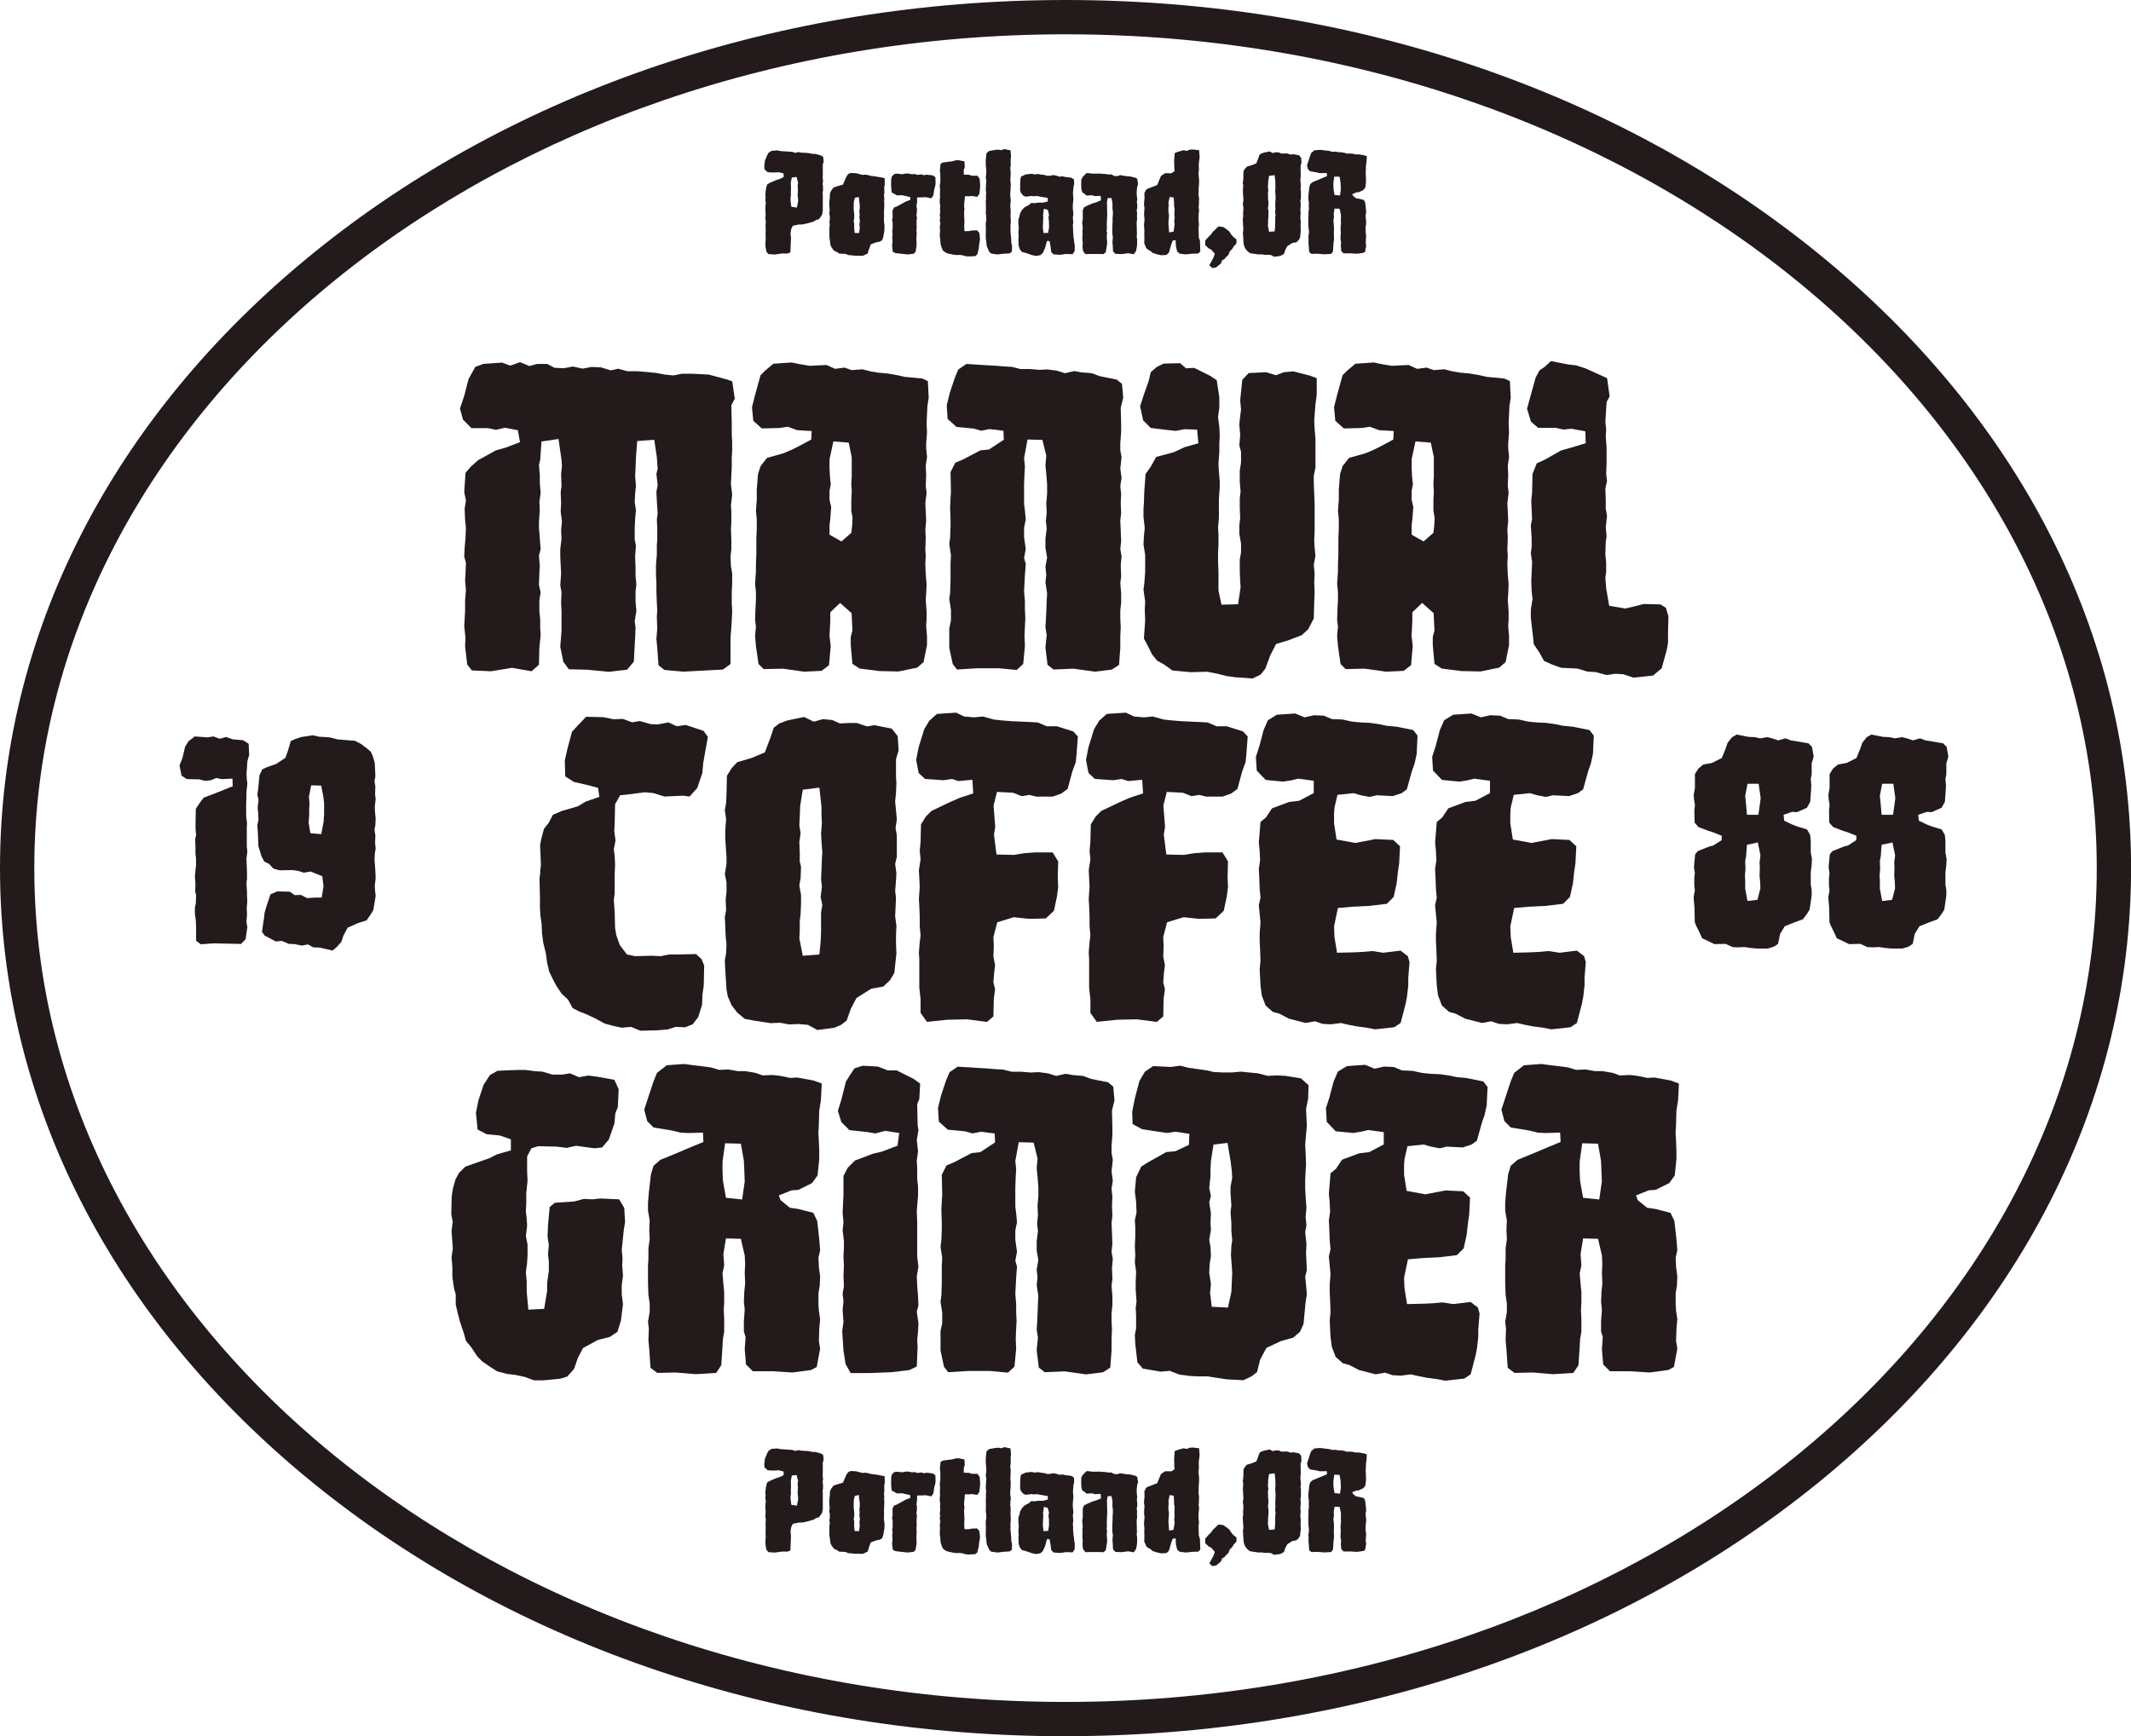 <svg viewBox="0 0 304.29 247.97" xmlns="http://www.w3.org/2000/svg" data-name="Layer 2" id="Layer_2">
  <defs>
    <style>
      .cls-1 {
        fill: #231b1b;
      }
    </style>
  </defs>
  <g data-name="Layer 1" id="Layer_1-2">
    <g>
      <g>
        <path d="M75.9,95.87l-2.8-.49-2.98.49-2.74-.12-.67-.85-.3-2.62.06-1.15-.18-1.7.12-2.13v-1.58l.12-1.4-.12-1.46.06-.91.06-1.58-.24-.85.06-1.34.12-1.34.06-1.4-.12-1.22-.06-1.58.18-1.15-.24-1.22.18-2.74.79-.91,1.03-.91,2.55-1.4,1.34-.37,2.07-.79-.3-1.7-1.82-.36-1.34.3-1.09-.24h-2.37l-1.22-1.22-.43-1.58.61-1.82.61-2.37.97-1.76,1.16-.43,2.67-.18,1.16.43,1.4-.49,1.34.55,1.09-.3h1.46l1.03.55,1.34.06,1.28-.24,1.4.3,1.28-.24,1.34.06,1.4.43,1.03-.24,1.34.36h1.46l2.61.24,1.28.24,1.22.12,1.22-.24h1.52l2.31.12,2.68.73.67.24.36,2.49-.49.91.06,2.62v1.58l.06,1.03v1.22l-.06,1.03v1.34l-.06,1.28-.06,1.16.18,1.52-.18,1.58.06.73v1.7l-.06.85.06,1.58v1.4l-.12,1.03.06,1.34.18,1.03v1.52l-.06,1.09v1.64l.06,1.16-.06,1.34-.06.97-.12,1.46v3.77l-1.09.79-5.66.3-2.68-.24-.85-.67-.18-2.49-.12-1.28.12-1.46-.06-1.64.06-1.03-.06-.97-.06-1.76v-1.16l-.06-1.03v-1.52l.12-1.46v-1.34l.06-.79v-1.7l-.06-1.16.12-.91-.12-1.76-.06-1.34.18-.91-.18-1.64.18-.73-.12-1.64-.37-2.49-2.43.18-.18,2.31-.06,1.64-.06,1.03.12,1.46-.12,1.09-.06,1.16.18,1.22-.12,1.22-.06,1.28v1.64l.18.91-.12,1.52.06,1.58v1.16l.12,1.28-.12.97v1.46l.12,1.34-.24,1.46.12.91-.06,1.52-.06.97-.12,2.37-.97,1.16-2.61.3-3.1-.3-2.61-.06-.79-1.09-.43-2.13.12-1.52.06-.85v-2.68l-.06-1.28.06-1.46-.18-.97.12-1.7-.12-2.43v-1.03l.18-1.52-.06-1.22.12-1.22-.18-1.4.06-1.22-.06-1.58.12-.85-.06-1.76.12-1.09-.06-.91-.43-2.98-2.43.36-.18,2.61-.18.73.12,1.46v1.09l.12,1.46-.18,1.28.06,1.15-.12,1.76v.79l.12,1.46.12,1.58-.24.91.12,1.52-.06.91-.06,1.76.24,1.09-.18,1.09v1.64l.12,1.09v1.28l.06.97-.18,1.82-.06,2.43-1.03.91Z" class="cls-1"></path>
        <path d="M117.37,95.81l-2.55.12-3.04-.43-2.74.06-.73-.73-.37-2.55-.12-1.46.12-1.34-.12-.97.06-1.7.06-1.09v-1.16l-.12-1.16.12-1.76v-1.03l.06-1.46v-2.25l.06-1.4v-1.34l-.12-1.22.12-1.52v-1.52l.18-2.19.37-1.15.91-1.16,2.37-.67,1.28-.55.97-.49,1.7-.91.06-1.22-2.07-.12-1.34-.49-1.22.18-2.49.06-1.22-1.09-.18-1.95.43-1.7.79-2.86.67-.67,1.16-.97,2.61-.18,1.16.24,1.46.24,1.03-.06,1.34-.06,1.22.55,1.34-.18,1.03.36,1.52-.12,1.15.3,1.09.18,1.34.12,1.4.24,1.03.24,2.55.24.79.37.12,2.37-.18,1.15-.12,2.49.06,1.34-.12,1.52v.73l.12,1.22-.18,1.28.06,1.28-.06,1.58.12,1.03-.18,1.46.06,1.16.06,1.28-.12,1.34.06,1.15-.06,1.7.06.79-.06,1.28.06,1.46.12,1.4-.06,1.4-.06.85.12,1.64v1.09l-.06,1.03.12,1.4v1.28l-.49,2.43-.91.79-2.68.55-2.74-.06-2.8-.36-1.03-.67-.24-2.68v-1.16l.24-.91-.12-2.49-1.64-1.46-1.4,1.34v1.16l-.06,1.34-.06.79.18,1.52-.24,2.74-1.03.79ZM121.56,76.1l.12-1.03.06-1.09-.18-1.03v-1.46l.06-1.34-.06-1.09.06-.97v-2.8l-.43-2.07-2.19-.18-.55,2.55v1.22l.06,1.22.12,1.16-.18.91v1.28l.24,1.03-.12,1.58-.12,1.03v1.34l1.7.97,1.4-1.22Z" class="cls-1"></path>
        <path d="M145.16,95.68l-2.55-.24h-3.04l-2.92.18-.61-.79-.49-2.31v-2.8l.24-1.09v-1.52l-.24-1.58.12-.85.06-1.76v-2.49l.06-1.15-.24-1.58.12-.91.06-1.64v-.85l-.06-1.82.06-1.28.06-.97-.06-2.8.67-1.34,1.16-.49,2.43-1.28,1.22-.12,2.13-1.4-.06-1.28-2.01-.24-1.16.24-1.03-.3-2.49-.24-1.28-1.15-.12-1.95.43-1.76.73-2.19.49-1.16,1.16-.79,2.8.18,1.16.06,1.46.12,1.09.06,1.16.3h1.34l1.4.12,1.16-.06,1.34.18,1.15.36,1.34-.3,1.03.18,1.46.12,1.16.43,2.43.49.73.61.18,1.95-.36,1.46.06,2.43v1.09l-.12,1.52v1.03l.18.97-.18,1.64.18,1.34-.18,1.16.12,1.15-.06,1.28.06,1.4-.12,1.09.06,1.4.06,1.52-.12,1.16.18,1.03-.12,1.28.06,1.58-.12.97.12,1.46v1.34l-.12,1.09v1.16l.06,1.22-.06,1.34v1.64l-.18,2.43-1.03.67-2.43.3-3.04-.43-2.86.12-.85-.67-.3-2.49.18-1.76-.18-1.16.06-.91.06-1.22.06-1.64.06-1.03-.24-1.58.12-1.03-.12-1.22.24-1.28-.24-1.4v-1.28l.18-1.46-.12-1.09.12-1.22-.06-1.34.12-1.34v-1.28l-.12-1.58-.12-1.16.12-1.4-.55-2.25-2.13-.06-.49,2.68.12,1.16-.06,1.03-.06,1.64v2.68l.12.97.12,1.28-.24,1.16v1.34l.24,1.7-.24,1.28.24.85-.12,1.58-.12,2.31.12,1.46v1.09l.06,1.34-.06,1.09-.06,1.46.06,1.4-.24,2.55-.91.85Z" class="cls-1"></path>
        <path d="M186.75,89.91l-.85.79-1.88.73-1.82.55-.85,1.7-.67,1.82-.67.85-1.16.55-2.49-.18-1.28-.18-1.16-.3-1.52-.3-2.43.06-2.55-.24-1.28-.91-.91-.49-.73-.91-.67-1.34-.49-.91.18-2.61-.06-1.52.06-1.16-.24-1.7.12-.91.12-1.58v-2.49l-.24-1.46.06-1.15.12-1.22-.18-1.58v-1.09l.06-.91.06-1.7.18-2.43.73-1.03.79-1.4,2.49-.67,1.58-.73,1.95-.55-.18-1.95-1.82-.06-1.22.24-1.15-.12-2.43-.3-1.09-1.09-.43-2.01.55-1.7.67-1.89.3-1.28.85-.73.97-.49,2.37-.06.85.73,1.16-.06,2.31,1.15.91.61.37,2.43v1.46l-.18,1.4.18,1.34.06,1.28-.06,1.16v1.22l-.12,1.64.06,1.09.12,1.46v.85l-.12,1.64v2.68l-.12,1.4.06.91v1.64l-.06,1.03v1.28l.06,1.4v2.74l.43,2.01,2.37-.06.36-2.43-.06-.85-.06-1.46v-1.64l.18-1.03v-1.22l-.24-1.46v-1.16l.12-1.03-.06-1.46v-1.4l.12-.97-.12-1.34v-1.64l.18-1.16v-1.52l-.24-.91.12-1.52-.12-1.4.06-.79.18-1.4-.12-1.34.3-2.92.91-.97,2.49-.12,1.4.43,1.15-.43,1.34-.12,2.37.61.97.36v2.37l-.18,1.34-.18,2.31.06,1.28.12,1.34v4.14l-.24,1.16v1.03l.06,1.46.06,1.4v4.07l-.06,1.28.06,1.03.12,1.16-.24,1.28.12,1.28-.06,1.22.06,1.46-.06,1.46-.06,2.25-.85,1.64Z" class="cls-1"></path>
        <path d="M200.48,95.81l-2.55.12-3.04-.43-2.74.06-.73-.73-.37-2.55-.12-1.46.12-1.34-.12-.97.06-1.7.06-1.09v-1.16l-.12-1.16.12-1.76v-1.03l.06-1.46v-2.25l.06-1.4v-1.34l-.12-1.22.12-1.52v-1.52l.18-2.19.37-1.15.91-1.16,2.37-.67,1.28-.55.97-.49,1.7-.91.06-1.22-2.07-.12-1.34-.49-1.22.18-2.49.06-1.22-1.09-.18-1.95.43-1.7.79-2.86.67-.67,1.16-.97,2.61-.18,1.16.24,1.46.24,1.03-.06,1.34-.06,1.22.55,1.34-.18,1.03.36,1.52-.12,1.15.3,1.09.18,1.34.12,1.4.24,1.03.24,2.55.24.79.37.12,2.37-.18,1.15-.12,2.49.06,1.34-.12,1.52v.73l.12,1.22-.18,1.28.06,1.28-.06,1.58.12,1.03-.18,1.46.06,1.16.06,1.28-.12,1.34.06,1.15-.06,1.7.06.79-.06,1.28.06,1.46.12,1.4-.06,1.4-.06.85.12,1.64v1.09l-.06,1.03.12,1.4v1.28l-.49,2.43-.91.79-2.68.55-2.74-.06-2.8-.36-1.03-.67-.24-2.68v-1.16l.24-.91-.12-2.49-1.64-1.46-1.4,1.34v1.16l-.06,1.34-.06.79.18,1.52-.24,2.74-1.03.79ZM204.68,76.1l.12-1.03.06-1.09-.18-1.03v-1.46l.06-1.34-.06-1.09.06-.97v-2.8l-.43-2.07-2.19-.18-.55,2.55v1.22l.06,1.22.12,1.16-.18.91v1.28l.24,1.03-.12,1.58-.12,1.03v1.34l1.7.97,1.4-1.22Z" class="cls-1"></path>
        <path d="M231.98,86.93l1.28-.3,1.46-.37,2.37.06.79.49.36,1.22-.06,2.31v1.46l-.18,1.03-.73,2.62-1.22,1.03-2.8.3-1.46-.49-1.16-.06-1.22.18-1.58-.43-1.16-.06-1.4-.43-2.37-.12-1.34-.49-1.09-.49-.67-1.22-.79-1.16-.12-1.16-.3-2.61v-1.16l.24-1.52-.12-1.09-.06-1.46.06-1.28.06-1.46-.18-1.28.12-.85v-1.28l-.12-1.82.18-.91-.06-1.15-.06-1.52.12-1.09.06-2.68.61-1.52,1.09-.49,2.37-1.34,1.52-.43,2.01-.61-.06-1.7-2.01-.37-1.09.12-1.09-.24h-2.55l-1.03-.91-.55-1.82.55-2.01.67-2.43.55-1.03.79-.55.85-.79,2.49.49,1.09.12,1.34.43,3.1,1.4.36,2.61-.43.79-.18,2.86.12,1.03-.06,1.09.12,1.58v2.19l-.06,1.52.12,1.03-.24,1.09.06,1.52v1.34l.18,1.03-.18,1.64.12,1.22-.12.85-.06,1.76.12,1.22v1.34l-.12.79.12,1.52.43,2.49,2.19.37Z" class="cls-1"></path>
        <path d="M77.12,124.46l.12-.91-.12-2.86.18-.91.37-1.4.67-.85.61-1.16,1.28-.55,2.31-.67,1.09-.67,1.95-.67-.18-1.28-1.34-.37-2.13-.49-1.22-.79-.06-2.25.36-1.64.67-2.49.79-.85,1.22-1.28,2.49.06,1.46.3,1.28-.06,1.34.49,1.09-.18,1.52.43,1.03.06,1.52-.3,1.22.55,1.28-.18,2.55.85.61.85-.49,2.74-.18,1.03-.12,1.4-.73,2.13-1.09,1.22-.97-.12-2.61.12-1.58-.49-1.22-.12-2.8.36-.73.06-.73,1.28-.06,2.86-.06.97.18,1.34-.24,1.28.12.91.06,1.34-.06,1.34v2.68l-.12.97.12,1.7.06,2.31.18,1.03.49,1.4,1.03,1.34,1.16.24,2.43-.06,1.22.06,1.22-.24h1.28l2.55-.06.79.73.37.91-.06,2.86-.18,1.22-.06,1.52-.55,1.76-.79,1.03-1.09.43-1.34-.06-1.15.37-1.46.12-2.43.06-1.34-.55-1.34.12-1.34-.3-1.09-.3-1.34-.73-1.16-.55-1.09-.43-.97-.49-.67-1.22-.91-.85-.73-1.09-.49-.91-.55-1.15-.3-1.28-.18-1.34-.36-1.46-.18-1.34-.06-1.34-.18-1.28-.06-1.16v-1.34l-.06-2.74.12-1.03Z" class="cls-1"></path>
        <path d="M103.5,137.17l.18-1.03.06-1.28-.12-1.09-.06-1.52-.06-1.28.18-.97-.06-1.58.12-1.03v-1.4l-.24-1.15.24-1.46v-.91l-.18-2.74v-1.03l.12-1.76-.18-1.22.18-1.03.06-1.28.06-2.61.67-1.09.79-.85,2.07-.61,1.88-.79.79-2.07.49-1.46.79-.61,1.16-.43,2.37-.49,1.4.67,1.28-.36,1.34.12,1.09.49,1.28-.06h1.16l1.46.49,1.03-.18,2.49.49.85,1.09.12,2.01-.37,1.28v2.49l.06.91-.06,1.4-.12,1.22.24,2.55-.18,1.22.18,1.09v3.04l-.24,1.03.18,1.34-.06,1.03-.12,1.46.12,1.03-.06,1.28-.06,1.34.18,1.34-.06,1.46v1.15l.06,1.34-.3,2.8-.61,1.03-.97.91-1.7.3-2.13,1.34-.79,1.52-.61,1.7-.79.61-1.03.43-2.37.3-1.34-.73-1.34-.12-1.34.06-1.28-.24-1.34.06-2.43-.37-1.28-.24-1.09-.91-.79-1.03-.55-1.28-.18-.97-.18-2.8-.06-1.34ZM114.63,112.78l-.37,2.31-.06,1.52-.06,1.28.18,1.09-.18,1.28.06,1.52v1.28l.18.73-.06,1.64-.18,1.03.24,1.34v1.28l-.06,1.46-.12.97v1.28l-.06,1.22.49,2.49,2.37-.18.18-1.82.06-1.46v-2.74l.18-1.03-.24-1.15.18-1.52-.12-1.09.06-1.28.06-1.58.06-.91-.12-1.58-.06-1.09.12-1.52-.06-1.16v-1.16l-.3-2.74-2.37.3Z" class="cls-1"></path>
        <path d="M132.27,116.55l.73-.73,2.68-1.28,1.4-.61,1.89-.61-.12-1.95-2.01.18-.91-.3-1.22.18-2.62-.18-.91-.85-.36-1.88.36-1.82.79-2.55.73-1.22,1.09-.97,2.74-.18,1.15.55,1.4.12,1.28-.12,1.52.43,1.09.12,1.46.12,2.67.12,1.09.06,1.28.55h1.46l2.31.73.67.73-.18,2.43-.12,1.22-.49,1.34-.67,2.49-.91.67-1.22.43h-2.37l-.97-.24-1.09.18-1.22-.49-2.31-.12-.49,1.95.24,3.04-.18,1.09.36,2.86,2.49.06,1.46-.24,1.58-.12h2.49l.79,1.28-.06,2.31.06,1.34-.18,1.4-.43,2.01-1.16,1.09-2.37.06-1.16-.12-1.03-.12-2.37.73-.55,2.13.06,1.28-.06,1.46.24,1.28-.12.91-.12,1.52.24.97-.18,1.34-.06,2.55-.91.79-2.86-.37-2.8.06-2.92.3-.91-1.28v-1.95l-.18-1.64v-4.01l-.06-1.03.12-1.46.12-.97-.12-1.34v-1.34l-.06-1.52-.06-1.03.12-1.7-.06-1.28-.06-1.09.24-1.58-.12-1.22.12-1.28.06-2.49.73-1.16Z" class="cls-1"></path>
        <path d="M156.52,116.55l.73-.73,2.68-1.28,1.4-.61,1.89-.61-.12-1.95-2.01.18-.91-.3-1.22.18-2.62-.18-.91-.85-.36-1.88.36-1.82.79-2.55.73-1.22,1.09-.97,2.74-.18,1.15.55,1.4.12,1.28-.12,1.52.43,1.09.12,1.46.12,2.67.12,1.09.06,1.28.55h1.46l2.31.73.67.73-.18,2.43-.12,1.22-.49,1.34-.67,2.49-.91.67-1.22.43h-2.37l-.97-.24-1.09.18-1.22-.49-2.31-.12-.49,1.95.24,3.04-.18,1.09.36,2.86,2.49.06,1.46-.24,1.58-.12h2.49l.79,1.28-.06,2.31.06,1.34-.18,1.4-.43,2.01-1.16,1.09-2.37.06-1.16-.12-1.03-.12-2.37.73-.55,2.13.06,1.28-.06,1.46.24,1.28-.12.91-.12,1.52.24.97-.18,1.34-.06,2.55-.91.79-2.86-.37-2.8.06-2.92.3-.91-1.28v-1.95l-.18-1.64v-4.01l-.06-1.03.12-1.46.12-.97-.12-1.34v-1.34l-.06-1.52-.06-1.03.12-1.7-.06-1.28-.06-1.09.24-1.58-.12-1.22.12-1.28.06-2.49.73-1.16Z" class="cls-1"></path>
        <path d="M193.37,136.01l1.28-.06,1.34-.12,1.52.24,2.49-.3,1.03.79.24.85-.18,2.25v1.09l-.18,1.58-.18.97-.73,2.8-.91.61-2.74.3-1.22-.24-1.4-.18-1.22-.24-1.03-.24-1.46.18-1.16-.06-1.09-.37-1.34.24-2.37-.61-1.4-.73-.91-.24-1.03-.91-.55-1.46-.18-1.4-.12-2.37.12-1.15-.06-1.7-.06-1.16v-1.03l.12-1.58-.12-1.22-.12-1.28.24-1.03-.12-1.28-.06-1.7-.06-1.15.18-1.22-.06-1.34-.12-1.22.24-2.92.79-.67.85-1.28,2.43-.91,1.46-.18,2.07-1.09v-1.76l-2.25-.3-.97.24-1.15.18-2.49-.24-1.28-1.34-.12-1.95.49-1.52.61-2.31.61-1.4,1.28-.79,2.62-.18,1.34.55,1.34-.3,1.4.06,1.16.49,1.52.06,1.34.3,1.22.12,1.34.06,1.28.18,1.15.24,1.34.12,2.43.49.61.79-.12,2.61-.3,1.4-.37,1.03-.73,2.62-.73.55-1.28.43-2.31-.12-.97.24-1.28-.24-1.03-.3-2.31.24-.43,1.82-.06.91v1.34l.36,2.31,2.68.49,2.86-.55,2.55.12.97.91-.12,2.43-.18,1.22-.18,1.64-.43,1.95-.97.97-2.49.3-2.43.12-2.07.18-.55,2.62.06,1.52.37,2.25,2.49-.06Z" class="cls-1"></path>
        <path d="M218.54,136.01l1.28-.06,1.34-.12,1.52.24,2.49-.3,1.03.79.24.85-.18,2.25v1.09l-.18,1.58-.18.97-.73,2.8-.91.61-2.74.3-1.22-.24-1.4-.18-1.22-.24-1.03-.24-1.46.18-1.16-.06-1.09-.37-1.34.24-2.37-.61-1.4-.73-.91-.24-1.03-.91-.55-1.46-.18-1.4-.12-2.37.12-1.15-.06-1.7-.06-1.16v-1.03l.12-1.58-.12-1.22-.12-1.28.24-1.03-.12-1.28-.06-1.7-.06-1.15.18-1.22-.06-1.34-.12-1.22.24-2.92.79-.67.85-1.28,2.43-.91,1.46-.18,2.07-1.09v-1.76l-2.25-.3-.97.24-1.15.18-2.49-.24-1.28-1.34-.12-1.95.49-1.52.61-2.31.61-1.4,1.28-.79,2.62-.18,1.34.55,1.34-.3,1.4.06,1.16.49,1.52.06,1.34.3,1.22.12,1.34.06,1.28.18,1.15.24,1.34.12,2.43.49.61.79-.12,2.61-.3,1.4-.37,1.03-.73,2.62-.73.55-1.28.43-2.31-.12-.97.24-1.28-.24-1.03-.3-2.31.24-.43,1.82-.06.91v1.34l.36,2.31,2.68.49,2.86-.55,2.55.12.97.91-.12,2.43-.18,1.22-.18,1.64-.43,1.95-.97.97-2.49.3-2.43.12-2.07.18-.55,2.62.06,1.52.37,2.25,2.49-.06Z" class="cls-1"></path>
        <path d="M64.62,174.4l-.18-.97.06-2.55.18-1.16.36-1.28.49-.91.91-.91,3.47-1.22,1.09-.55,1.95-.55v-1.58l-1.58-.55-1.89-.18-1.28-.67-.24-2.37.36-1.82.73-2.19.91-1.4,1.09-.61,2.8-.12h1.16l1.4.18,1.03.06,1.46.43h1.34l1.16-.18,1.28.55,1.28-.24,1.4.18,2.37.43.61,1.34-.12,2.55-.36.91-.12,1.4-.79,2.31-.97,1.15-1.09.12-2.62-.36-1.34.3-1.46-.18-2.62-.06-.97.3-.61,1.16v2.19l.06,1.28-.18,1.76v1.4l-.06,1.22.12,1.03.06,1.03-.18,1.46.24,1.22v1.46l-.06,1.15-.18,1.34.12,1.34v1.46l.24,2.55,2.25-.12.43-2.55v-1.16l.24-1.7v-1.4l-.12-.97.12-1.34-.18-1.22.06-1.58.24-2.62.73-.61,2.74-.18,1.4-.37,1.22.06,1.15-.12,2.68.12.73,1.22.12,2.01-.18,1.09-.3,2.92.12,1.22-.06.91.12,1.52-.18,1.4v1.28l.18,1.4-.3,2.37-.49,1.58-1.09.73-1.7.43-2.13,1.16-.73,1.4-.55,1.58-.97,1.09-.97.3-2.43.24h-1.34l-1.34-.49-1.4-.3-1.09-.12-1.4-.36-.97-.61-1.16-.79-.73-.73-.85-1.28-.79-.97-.3-1.09-.55-1.64-.3-1.15-.3-1.28v-1.46l-.24-.85-.24-1.64v-1.4l-.12-1.4.18-1.28-.18-2.49.18-1.4Z" class="cls-1"></path>
        <path d="M93.32,154.45l.49-1.22,1.4-1.09,2.49-.18,1.34.18,2.43.3,1.22.36,1.28-.06,1.4.24h1.03l1.46.24,1.03.37,1.46-.06,1.03.12,1.46.3.97-.06,2.37.43,1.16.43-.12,2.37-.24,1.52-.06,2.13-.06,1.03.06,1.03.06,1.46v1.28l-.24,2.31-.79,1.09-1.95.97-.97.06-1.82.73.24.67,1.34,1.09,1.22.18,2.13.55.55,1.16.3,2.67.12,1.52-.24,1.03.06,1.34.18,1.4-.06,1.28-.18,1.09v1.58l.06.91.18,1.22-.12,1.28-.06,1.82.18,1.09-.49,2.62-.79.43-2.68.36-2.86-.18h-2.8l-.97-.97-.18-2.19.12-1.7-.24-.85v-1.46l.12-1.64-.12-1.09.06-1.46.12-1.16-.06-1.52.06-1.34-.06-1.16-.55-2.37-2.13-.06-.37,2.25.12,1.58-.24,1.16.12,1.46.12,1.22v1.46l-.06,1.09.06,1.28v1.82l-.18,1.03-.06,1.09-.18,2.68-.73,1.09-2.92.18-2.86-.24-2.62.06-.97-.73-.18-2.62-.12-1.34.06-1.64-.12-.97.24-1.4v-1.22l-.18-1.22-.06-1.7v-2.49l.06-.91v-1.58l.18-1.22-.06-1.4.06-1.34-.24-1.4v-1.16l.12-1.4.3-2.62.37-1.22.97-.85,2.8-1.15,1.28-.55,2.07-.85-.06-1.34-2.13.06-1.09-.06-1.22-.3-2.61-.43-.91-.91-.43-1.64,1.34-4.07ZM105.97,171.3l.37-2.55-.06-1.64-.06-1.34-.43-2.43-2.25-.06-.37,2.62v1.34l.06,1.4.43,2.43,2.31.24Z" class="cls-1"></path>
        <path d="M129.74,195.68l-2.43.3-3.16.12h-2.68l-.73-1.28-.3-1.95-.12-1.76-.06-1.03.18-1.28-.12-1.7.12-1.28-.12-1.03.18-1.09-.06-1.46.06-1.46-.06-1.28.06-1.22v-1.09l-.18-1.46.12-1.16-.12-1.28.06-1.46.06-1.09v-2.8l.61-1.16,1.03-1.03,2.55-.97,1.28-.3,2.25-.85.24-1.82-2.01-.3-1.4.37-1.03-.18-2.68-.3-1.15-1.16-.49-1.58.49-1.58.67-2.62.61-.97.61-.91,1.16-.37,2.19.12,1.4.55h1.28l2.43,1.22.91.67-.12,2.19-.3.73.06,2.98.12.73-.24,1.4.18,1.64-.18,1.34.06,1.03v1.58l.12,1.03v1.34l-.12,1.46-.06.79.06,1.52v4.99l.18,1.4-.24,1.34.06,1.4.12,1.46.06,1.34-.24.85.24,1.7-.06,1.16-.12,1.22.06.97-.12,2.8-1.15.55Z" class="cls-1"></path>
        <path d="M143.91,196.04l-2.55-.24h-3.04l-2.92.18-.61-.79-.49-2.31v-2.8l.24-1.09v-1.52l-.24-1.58.12-.85.06-1.76v-2.49l.06-1.15-.24-1.58.12-.91.06-1.64v-.85l-.06-1.82.06-1.28.06-.97-.06-2.8.67-1.34,1.16-.49,2.43-1.28,1.22-.12,2.13-1.4-.06-1.28-2.01-.24-1.16.24-1.03-.3-2.49-.24-1.28-1.15-.12-1.95.43-1.76.73-2.19.49-1.16,1.16-.79,2.8.18,1.16.06,1.46.12,1.09.06,1.16.3h1.34l1.4.12,1.16-.06,1.34.18,1.15.36,1.34-.3,1.03.18,1.46.12,1.16.43,2.43.49.73.61.18,1.95-.36,1.46.06,2.43v1.09l-.12,1.52v1.03l.18.97-.18,1.64.18,1.34-.18,1.16.12,1.15-.06,1.28.06,1.4-.12,1.09.06,1.4.06,1.52-.12,1.16.18,1.03-.12,1.28.06,1.58-.12.97.12,1.46v1.34l-.12,1.09v1.16l.06,1.22-.06,1.34v1.64l-.18,2.43-1.03.67-2.43.3-3.04-.43-2.86.12-.85-.67-.3-2.49.18-1.76-.18-1.16.06-.91.06-1.22.06-1.64.06-1.03-.24-1.58.12-1.03-.12-1.22.24-1.28-.24-1.4v-1.28l.18-1.46-.12-1.09.12-1.22-.06-1.34.12-1.34v-1.28l-.12-1.58-.12-1.16.12-1.4-.55-2.25-2.13-.06-.49,2.68.12,1.16-.06,1.03-.06,1.64v2.68l.12.97.12,1.28-.24,1.16v1.34l.24,1.7-.24,1.28.24.85-.12,1.58-.12,2.31.12,1.46v1.09l.06,1.34-.06,1.09-.06,1.46.06,1.4-.24,2.55-.91.85Z" class="cls-1"></path>
        <path d="M162.03,156.94l.67-2.55.79-1.34,1.16-.79,2.55.12,1.34-.18,1.16.3,2.61.37,1.03.24,1.34.06h1.22l1.34-.12,1.09.12,1.28.12,1.4.36,1.34-.06,1.16.06,2.25.36,1.09.97-.06,1.95-.3,1.46.12,2.37-.12,1.28-.12,1.46.06,1.09.06,1.64-.06,1.03-.06,1.34v1.09l.06,1.16.12,1.64-.12,1.34.12,1.16-.18.97.18,1.7-.06,1.28.06,1.28.06,1.15-.24.97.12,1.16.12,1.34-.18,1.16-.3,3.1-.49,1.09-.97.85-1.76.49-2.07.97-.91,1.7-.43,1.76-.79.61-1.16.55-2.37-.12-2.8-.43h-1.4l-1.09-.06-1.46-.18-1.4-.55-1.28.12-2.55-.43-.79-.91-.3-2.61-.06-1.28.18-.97v-1.82l-.06-1.09.12-.91-.12-1.64v-1.15l.06-1.46-.18-1.34.06-1.03-.06-1.28.06-1.34v-1.4l-.06-.97.24-1.09-.06-1.52-.18-1.46.18-2.07.73-1.52.97-.61,2.61-1.46,1.28-.12,1.95-.91.06-1.58-2.01-.3-1.16.18-1.28-.18-2.31-.36-1.34-.73-.06-1.76.36-1.82ZM173.28,163.45l-.37,2.37-.06,1.16v.97l-.18,1.7.24,1.16-.24.91.24,1.58-.06,1.34.06,1.03-.24,1.4.18,1.03.06,1.28-.18,1.16-.06,1.28.24,1.52-.12,1.34.24,1.95,2.31.12.49-2.25.12-2.68-.06-.97-.12-1.58.06-1.34.12-.79-.12-1.34v-1.09l-.12-1.58.12-.97-.12-1.7v-.97l.24-1.28-.06-.97-.18-1.46-.43-2.55-2.01.24Z" class="cls-1"></path>
        <path d="M203.37,186.19l1.28-.06,1.34-.12,1.52.24,2.49-.3,1.03.79.24.85-.18,2.25v1.09l-.18,1.58-.18.97-.73,2.8-.91.61-2.74.3-1.22-.24-1.4-.18-1.22-.24-1.03-.24-1.46.18-1.16-.06-1.09-.37-1.34.24-2.37-.61-1.4-.73-.91-.24-1.03-.91-.55-1.46-.18-1.4-.12-2.37.12-1.15-.06-1.7-.06-1.16v-1.03l.12-1.58-.12-1.22-.12-1.28.24-1.03-.12-1.28-.06-1.7-.06-1.15.18-1.22-.06-1.34-.12-1.22.24-2.92.79-.67.85-1.28,2.43-.91,1.46-.18,2.07-1.09v-1.76l-2.25-.3-.97.24-1.15.18-2.49-.24-1.28-1.34-.12-1.95.49-1.52.61-2.31.61-1.4,1.28-.79,2.62-.18,1.34.55,1.34-.3,1.4.06,1.16.49,1.52.06,1.34.3,1.22.12,1.34.06,1.28.18,1.15.24,1.34.12,2.43.49.61.79-.12,2.61-.3,1.4-.37,1.03-.73,2.62-.73.55-1.28.43-2.31-.12-.97.24-1.28-.24-1.03-.3-2.31.24-.43,1.82-.06.91v1.34l.36,2.31,2.68.49,2.86-.55,2.55.12.97.91-.12,2.43-.18,1.22-.18,1.64-.43,1.95-.97.97-2.49.3-2.43.12-2.07.18-.55,2.62.06,1.52.37,2.25,2.49-.06Z" class="cls-1"></path>
        <path d="M215.72,154.45l.49-1.22,1.4-1.09,2.49-.18,1.34.18,2.43.3,1.22.36,1.28-.06,1.4.24h1.03l1.46.24,1.03.37,1.46-.06,1.03.12,1.46.3.97-.06,2.37.43,1.16.43-.12,2.37-.24,1.52-.06,2.13-.06,1.03.06,1.03.06,1.46v1.28l-.24,2.31-.79,1.09-1.95.97-.97.06-1.82.73.24.67,1.34,1.09,1.22.18,2.13.55.55,1.16.3,2.67.12,1.52-.24,1.03.06,1.34.18,1.4-.06,1.28-.18,1.09v1.58l.06.91.18,1.22-.12,1.28-.06,1.82.18,1.09-.49,2.62-.79.43-2.68.36-2.86-.18h-2.8l-.97-.97-.18-2.19.12-1.7-.24-.85v-1.46l.12-1.64-.12-1.09.06-1.46.12-1.16-.06-1.52.06-1.34-.06-1.16-.55-2.37-2.13-.06-.37,2.25.12,1.58-.24,1.16.12,1.46.12,1.22v1.46l-.06,1.09.06,1.28v1.82l-.18,1.03-.06,1.09-.18,2.68-.73,1.09-2.92.18-2.86-.24-2.62.06-.97-.73-.18-2.62-.12-1.34.06-1.64-.12-.97.24-1.4v-1.22l-.18-1.22-.06-1.7v-2.49l.06-.91v-1.58l.18-1.22-.06-1.4.06-1.34-.24-1.4v-1.16l.12-1.4.3-2.62.37-1.22.97-.85,2.8-1.15,1.28-.55,2.07-.85-.06-1.34-2.13.06-1.09-.06-1.22-.3-2.61-.43-.91-.91-.43-1.64,1.34-4.07ZM228.36,171.3l.37-2.55-.06-1.64-.06-1.34-.43-2.43-2.25-.06-.37,2.62v1.34l.06,1.4.43,2.43,2.31.24Z" class="cls-1"></path>
      </g>
      <path d="M152.15,247.97c-40.55,0-78.69-12.84-107.4-36.14C15.89,188.39,0,157.2,0,123.98S15.89,59.57,44.75,36.14C73.46,12.84,111.6,0,152.15,0s78.69,12.84,107.4,36.14c28.86,23.43,44.75,54.62,44.75,87.84s-15.89,64.41-44.75,87.84c-28.71,23.31-66.85,36.14-107.4,36.14ZM152.15,4.9C70.95,4.9,4.9,58.32,4.9,123.98s66.05,119.09,147.25,119.09,147.25-53.42,147.25-119.09S233.34,4.9,152.15,4.9Z" class="cls-1"></path>
      <g>
        <path d="M34.44,134.81l-3.93-.08-1.84.13-.67-.5v-1.88l-.04-1.05-.13-.88v-.96l.13-.54.04-1.17-.13-.58.04-1-.08-1.17.08-.84.08-.71v-1l-.08-.63v-1.05l-.04-1.09.13-.54-.08-.88v-1l.04-1.88.59-.88.54-.71,1.76-.67,2.38-.96-.04-1.09-1.55.08-.75-.17-.79.33-.84.08-.79-.21-1.8-.04-.75-.5-.29-1.46.42-1.04.38-1.63.5-.79.88-.67,1.84.13.84-.13.88.33.92-.25.96.33,1.46.13.79.5.08,1.59-.25.88-.13,1.8.04.79.08.63-.13,1.17v.75l-.04.96v1.8l.13,1-.04.54v2.76l.08.75-.13.96.04.96.04,1v.96l-.08.67.08,1.13v.5l.04.92-.08.92.04.96-.08,1.05.13.75-.25,1.71-.63.67Z" class="cls-1"></path>
        <path d="M37.41,109.9l.71-.33,1.3-.46,1.34-.88.38-1.09.38-1.3.63-.29.88-.29,1.63-.25.92.21.88.04.75.08.96.25.88.08,1.63.13.88.46.84.63.54.46.29.63.29,1,.08,1.92-.13.67.13.75-.04,1.13.08.63-.12,1.17.04.88.08.75-.04,1-.13.59.13.84-.04,1.05.08.84-.12.71-.04.96.08.96.04.63.04.96-.12,1.09.04.71.08.75-.33,2.01-.38.63-.59.84-1.21.38-1.5.67-.59,1.13-.29.88-.63.71-.63.54-1.84-.42-.92-.04-.75-.42-.88.17-1-.21-.88-.04-.96-.42-.88.08-1.59-.84-.38-.54.29-1.96.08-.75.25-.88.59-1.76.96-.42,1.8.04.71.5.88-.04.88.46,1.21-.08h.88l.25-1.63-.17-1.42-1.67-.67-.96.17-.79-.25-.84-.13-1.84.04-.88-.25-.63-.67-.67-.33-.42-.79-.25-.84-.17-.54-.08-2.01-.08-1,.17-.79-.04-.92-.08-.84.13-1.09-.17-.71.13-.96.17-1.84.38-.79ZM44.44,112.16l-.33,1.63.08.79-.04,1.09v.79l-.08,1.04.25,1.5,1.55.13.33-1.71.08-1.13v-1.63l-.13-1-.29-1.46-1.42-.04Z" class="cls-1"></path>
      </g>
      <g>
        <path d="M249.99,135.39l-.88-.13-1,.04-.71-.04-1-.46-1.59.04-1.76-.84-.42-.92-.42-.84-.21-.54-.04-2.09-.08-.84-.04-.67.17-.92-.08-.75v-1.04l.08-.71-.13-.79.17-1.88.38-.46,1.59-.63.63-.17,1.17-.75.04-.63-1.25-.5-.67-.21-1.42-.54-.54-.63-.04-1.71.08-.84-.13-.79-.04-.67.17-.92v-2.01l.5-.79.71-.58,1.21-.21,1.42-.71.54-1.34.29-.84.63-.79.67-.38,1.67.33.92.04.75.17,1.05-.17.67.17.88.29,1-.29.79.29,2.51.42.5.5.25,1.38-.29,1v1.59l-.13.59.08.96-.04.79-.12,1.55-.46.84-1.42.63-.71-.04-1.21.42.08.84,1.13.54.75.29,1.38.42.46.79.08.92v1.59l.17.92-.04.84-.13,1.04v1.76l.13.79v.79l-.29,2.01-.42.67-.54.71-1.25.46-1.34.54-.67,1.09-.29,1.42-.54.38-.92.29h-1.55l-.88-.08ZM251.37,126.87l-.04-1-.08-.75.04-1.21-.04-.75.13-1-.38-1.84-1.55.33-.12,1.63-.13.67.04,1.17-.08.96.04.71v1.13l.33,1.76,1.42-.17.42-1.63ZM251.08,116.38l.25-1.76.08-.63-.29-2.05h-1.59l-.33,1.71.13,1.3.12,1.42h1.63Z" class="cls-1"></path>
        <path d="M269.22,135.39l-.88-.13-1,.04-.71-.04-1-.46-1.59.04-1.76-.84-.42-.92-.42-.84-.21-.54-.04-2.09-.08-.84-.04-.67.17-.92-.08-.75v-1.04l.08-.71-.13-.79.17-1.88.38-.46,1.59-.63.63-.17,1.17-.75.04-.63-1.25-.5-.67-.21-1.42-.54-.54-.63-.04-1.71.08-.84-.13-.79-.04-.67.17-.92v-2.01l.5-.79.71-.58,1.21-.21,1.42-.71.54-1.34.29-.84.63-.79.67-.38,1.67.33.92.04.75.17,1.05-.17.67.17.88.29,1-.29.79.29,2.51.42.5.5.25,1.38-.29,1v1.59l-.13.59.08.96-.04.79-.12,1.55-.46.84-1.42.63-.71-.04-1.21.42.08.84,1.13.54.75.29,1.38.42.46.79.08.92v1.59l.17.92-.04.84-.13,1.04v1.76l.13.79v.79l-.29,2.01-.42.67-.54.71-1.25.46-1.34.54-.67,1.09-.29,1.42-.54.38-.92.29h-1.55l-.88-.08ZM270.6,126.87l-.04-1-.08-.75.04-1.21-.04-.75.13-1-.38-1.84-1.55.33-.12,1.63-.13.67.04,1.17-.08.96.04.71v1.13l.33,1.76,1.42-.17.42-1.63ZM270.31,116.38l.25-1.76.08-.63-.29-2.05h-1.59l-.33,1.71.13,1.3.12,1.42h1.63Z" class="cls-1"></path>
      </g>
      <g>
        <path d="M109.3,220l.04-.47-.02-.29v-.59l.02-.39-.02-.45v-.33l.04-.45-.08-.45.04-.39v-.53l-.04-.33.02-.49.06-.51-.08-.31.04-.47-.04-.49.12-.84.14-.49.39-.23.86-.37.45-.14.66-.31v-.51l-.66-.18-.8.04-.82-.04-.45-.41-.04-.47.1-.78.33-.8.18-.31.43-.29.82-.06.49.1,1.25.08.43.04.43.14.37-.12.47.08.33.02.49.02.43.06.35.08h.43l.84.25.25.2.06.66-.12.39v1.44l-.02.49.06.39-.06.47.04.29.02.59-.06.31.02.43v2.24l-.1.53-.18.29-.31.39-.35.06-.33.23-.84.25-.43.1-.41.08h-.47l-.86.18-.23.47-.1.64.06.49v.49l-.02.29-.02.57-.04.86-.39.16h-.86l-.96.14-.92-.06-.31-.37-.12-.8v-.51ZM113.79,215.04l.18-.92-.02-.43-.06-.43.04-.55v-.41l-.04-.47.08-.29-.23-.88-.68.08-.14.76.02.35v.59l-.02.41.02.47-.06.37.02.51.1.72.78.12Z" class="cls-1"></path>
        <path d="M118.41,217.87l.08-.25-.06-.51.06-.33v-.55l-.08-.33.06-.53-.02-.25-.04-.55v-.39l.06-.37.04-.8.16-.37.35-.47.7-.23.64-.18.25-.57.23-.53.25-.39.37-.18.78.04.47.12.45.12.39-.04.37.06.43.12.49.06.43.06.72.14.33.06.02.9-.08.41.02.76-.06.47.06.37-.04.35.04.53-.02.29-.02.55-.02.29.02.41-.02.45v.41l.08.53v.43l-.02.37-.14.82-.16.51-.33.21-.64.14-.68.27-.29.8-.14.51-.29.12-.41.2-.8-.02h-.45l-.37-.06-.43-.02-.43-.18-.88-.04-.41-.27-.35-.14-.31-.43-.18-.33-.06-.47-.1-.7v-1.41ZM122.67,218.67l.1-.8-.06-.39.08-.55-.08-.49.04-.39-.04-.49.06-.47v-.39l-.06-.45-.08-.74-.57.14-.14.55-.02.64v.35l.04.53.04.25v.53l-.08.49.08.33-.02.59.08.76h.64Z" class="cls-1"></path>
        <path d="M130.94,214.3l-.08.57.08.29-.02.49-.06.49.08.37-.06.41v.59l.02.31-.04.51.04.41-.04.45v.47l.02.43v.35l-.14.9-.27.29-.9.1-1.74-.2-.35-.2-.1-.86.06-.45v-.31l-.04-.51.06-.31-.06-.47.06-.35v-.92l-.08-.39.08-.33-.02-.98.23-.43.39-.14,1.27-.7.66-.25-.02-.39-1.15-.27-.76.02-.41-.25-.31-.14-.06-.39-.04-.78.02-.78.1-.37.33-.33.35-.06.82.08.49-.1h.35l.47.1.47-.02.37.12.53-.08.39.12.41-.08.9.12.33.27.02.94-.06.31-.12.43-.14.9-.29.41-.8-.16-.43.02-.8.02v.7Z" class="cls-1"></path>
        <path d="M134.59,208.6l.92-.12.39-.04.53-.14.41-.04.88.18.04.82-.14.37v.7l.76.02.39.14h.8l.31.41.08.88-.02.49-.1.82-.29.41-.78-.12-.35.04h-.64l-.04.53-.06.51-.02.37.06.45-.06.35.02.47v.39l.04.33-.02.51-.02.33.04.74h.64l.35-.08.8-.04.33.37.1.88-.06.43-.08.45-.04.47-.21.84-.29.25-.9.04-.43-.02-.39-.12-.45-.08-.45.02-.35-.02-.94-.2-.35-.14-.37-.29-.18-.45-.14-.43-.06-.76-.06-.45.02-.49.02-.35-.04-.43.08-.49-.08-.47.06-.35-.06-.35.06-.47-.02-.45.02-.49-.06-.39v-.37l.04-.49-.02-.29.02-.45v-.41l-.04-.43.08-.53v-.9l-.02-.39-.04-.37.1-.94.29-.14Z" class="cls-1"></path>
        <path d="M141.22,206.96l.88-.16.47-.04.41.08.43-.16.88.18.08.88-.06.39.02.9-.08.33.06.49v.51l-.02.45-.02.37.06.49-.02.39v.33l-.04.39-.02.61.04.23.04.49-.06.41v.53l.04.31v.55l-.02.33.04.57v.33l-.04.43v.94l.08.78.02.31.02.55.1.33-.02.84-.29.25-.92.06-.84.1-.9-.12-.29-.27-.35-.8-.06-.57-.02-.2-.06-.41v-.45l.02-.88-.02-.37v-.43l.08-.43-.02-.57-.06-.43.02-.41v-.74l-.02-.49.04-.37-.02-.39.04-.41-.06-.49.02-.39.02-.45.04-.43-.08-.51.06-.49.02-.35-.02-.41-.06-.47v-.72l.1-1,.35-.31Z" class="cls-1"></path>
        <path d="M147.2,221.77l-.88-.29-.41-.1-.29-.39-.16-.49-.04-.86.04-.47-.04-.47.02-.33.04-.43-.06-.45v-.74l.16-.47.08-.41.25-.45.31-.35.33-.2.35-.18.37-.31.43.04.51-.08h.74l.68-.18-.02-.49-1.07-.18-.43-.1-.43.04-.43-.04-.8.1-.37-.18-.31-.39-.1-.31v-.9l.04-.72.1-.39.33-.14.29-.14.84-.1.53.1.41-.08.47.1.43.04.37.12h.45l.47-.1.41.08.53.16.35-.06.47.1.82.1.37.25.04.64-.1.41-.08.92.02.29.04.51-.08.86v.51l.04.39.04.45-.08.43.04.37.02.47-.06.27.04.51v.45l.06.74.06.39.04.41.08.39-.02.82-.29.45-.9-.04-.88.12-.94-.06-.33-.33-.1-.8-.14-.76-.35-.04-.16.51-.12.47-.33.74-.37.33-.64.1-.7-.16ZM149.79,217.83v-.41l-.02-.49-.06-.49.08-.39-.18-.7-.55-.14-.12.9.04.45-.04.37v.39l-.04.45.1.9.66-.02.14-.82Z" class="cls-1"></path>
        <path d="M157.6,221.68l-.86-.02h-.92l-.84.02-.33-.43-.08-.64.04-.59-.04-.29-.02-.37.04-.57-.04-.31.06-.41-.04-.47-.04-.49.08-.35v-1.33l.18-.43.39-.2.8-.35.47-.14.76-.31-.04-.64-.8.04-.41-.12-.82.04-.29-.27-.29-.16-.14-.43-.04-.72.02-.7.18-.35.27-.29.33-.31.86.1h.47l.41-.02.43.04.43.02.47.08.41-.02.47.23.45.02.37-.14.45.08.51.08.43.02.82.2.23.16.12.74-.14.43-.06.72.02.53.06.45-.06.41.06.39v.45l-.08.37.06.39-.02.41.02.55-.06.27v.49l.02.45v.45l.02.33-.04.39.06.41v.53l-.02.45-.12.68-.35.47-.78-.14-.94.12-.9-.04-.33-.37-.04-.86-.04-.31.02-.43.04-.43-.08-.45v-.96l.02-.43.02-.45v-.47l.04-.43v-.43l-.06-.43v-.8l-.14-.72-.55.02-.1.64.02.37v.45l.02.43v.55l-.02.45-.02.31-.02.55.02.47-.04.45.06.29-.04.47.02.53.04.45-.06.41-.14.88-.29.27Z" class="cls-1"></path>
        <path d="M171.33,219.72l.02.27.02.57.02.76-.29.29-.84.02-.92.1-.88-.1-.37-.31-.18-.78-.04-.84-.41.06-.2.51-.12.41-.23.8-.35.33-.74.04-.57-.12-.66-.21-.33-.29-.29-.14-.29-.25-.21-.49-.08-.23.02-.82-.02-.53.02-.31-.02-.43-.04-.47.04-.39.04-.49-.06-.49v-.27l.02-.45.04-.37-.08-.43.02-.37.06-.57-.02-.76.27-.51.27-.14,1.29-.49.27-.66.25-.62.2-.16.43-.27.86.02.47-.31-.04-.39v-.53l-.02-.35v-.33l.08-.98.39-.16.88-.25.43.1.47-.18.43-.02.88.1.08,1-.12.9v.51l.02.39-.06.49.02.37.06.51v.51l-.02.31-.04.51v.35l-.02.59.08.43-.02.43v.41l-.04.39.06.49-.08.74v.59l.04.45.02.31-.06.47.02.41.02.92.14.37ZM167.57,218.49l.12-.76.04-.27-.06-.43.06-.61-.04-.43.04-.8-.08-.35v-.45l-.06-.78-.57-.08-.18.82.04.35-.04.47v.43l.08.53-.02.35-.04.49-.02.45.04.37.06.8.64-.1Z" class="cls-1"></path>
        <path d="M173.01,222.67l.23-.41.23-.62-.53-.61-.35-.16-.49-.47v-.66l.53-.59.29-.27.27-.39.29-.27.51-.49.68.08.53.37.35.29.25.39.31.37.45.35v.57l-.41.47-.23.37-.31.29-.2.51-.27.25-.33.37-.29.16-.18.45-.7.57-.55.08-.41-.41.35-.59Z" class="cls-1"></path>
        <path d="M177.46,218.73l.06-.35.02-.43-.04-.37-.02-.51-.02-.43.06-.33-.02-.53.04-.35v-.47l-.08-.39.08-.49v-.31l-.06-.92v-.35l.04-.59-.06-.41.06-.35.02-.43.02-.88.23-.37.27-.29.7-.2.64-.27.27-.7.16-.49.27-.2.39-.14.8-.16.47.23.43-.12.45.04.37.16.43-.02h.39l.49.16.35-.06.84.16.29.37.04.68-.12.43v.84l.02.31-.02.47-.04.41.08.86-.06.41.06.37v1.02l-.08.35.06.45-.02.35-.04.49.04.35-.02.43-.02.45.06.45-.02.49v.39l.02.45-.1.94-.2.35-.33.31-.57.1-.72.45-.27.51-.2.57-.27.2-.35.14-.8.1-.45-.25-.45-.04-.45.02-.43-.08-.45.02-.82-.12-.43-.08-.37-.31-.27-.35-.18-.43-.06-.33-.06-.94-.02-.45ZM181.21,210.51l-.12.78-.02.51-.02.43.06.37-.06.43.02.51v.43l.06.25-.02.55-.06.35.08.45v.43l-.02.49-.04.33v.43l-.02.41.16.84.8-.06.06-.61.02-.49v-.92l.06-.35-.08-.39.06-.51-.04-.37.02-.43.02-.53.02-.31-.04-.53-.02-.37.04-.51-.02-.39v-.39l-.1-.92-.8.1Z" class="cls-1"></path>
        <path d="M187.08,207.64l.16-.41.47-.37.84-.06.45.06.82.1.41.12.43-.02.47.08h.35l.49.08.35.12.49-.02.35.04.49.1.33-.02.8.14.39.14-.04.8-.08.51-.02.72-.02.35.02.35.02.49v.43l-.08.78-.27.37-.66.33-.33.02-.61.25.08.23.45.37.41.06.72.18.18.39.1.9.04.51-.08.35.02.45.06.47-.02.43-.06.37v.53l.02.31.06.41-.04.43-.02.62.06.37-.16.88-.27.14-.9.12-.96-.06h-.94l-.33-.33-.06-.74.04-.57-.08-.29v-.49l.04-.55-.04-.37.02-.49.04-.39-.02-.51.02-.45-.02-.39-.18-.8-.72-.02-.12.76.04.53-.08.39.04.49.04.41v.49l-.02.37.02.43v.61l-.06.35-.02.37-.06.9-.25.37-.98.06-.96-.08-.88.02-.33-.25-.06-.88-.04-.45.02-.55-.04-.33.08-.47v-.41l-.06-.41-.02-.57v-.84l.02-.31v-.53l.06-.41-.02-.47.02-.45-.08-.47v-.39l.04-.47.1-.88.12-.41.33-.29.94-.39.43-.18.7-.29-.02-.45-.72.02-.37-.02-.41-.1-.88-.14-.31-.31-.14-.55.45-1.37ZM191.34,213.32l.12-.86-.02-.55-.02-.45-.14-.82-.76-.02-.12.88v.45l.02.47.14.82.78.08Z" class="cls-1"></path>
      </g>
      <g>
        <path d="M109.3,34.61l.04-.47-.02-.29v-.59l.02-.39-.02-.45v-.33l.04-.45-.08-.45.04-.39v-.53l-.04-.33.02-.49.06-.51-.08-.31.04-.47-.04-.49.12-.84.14-.49.39-.23.86-.37.45-.14.66-.31v-.51l-.66-.18-.8.04-.82-.04-.45-.41-.04-.47.1-.78.33-.8.18-.31.43-.29.82-.06.49.1,1.25.08.43.04.43.14.37-.12.47.08.33.02.49.02.43.06.35.08h.43l.84.25.25.2.06.66-.12.39v1.44l-.02.49.06.39-.06.47.04.29.02.59-.06.31.02.43v2.24l-.1.53-.18.29-.31.39-.35.06-.33.23-.84.25-.43.1-.41.08h-.47l-.86.18-.23.47-.1.64.06.49v.49l-.02.29-.02.57-.04.86-.39.16h-.86l-.96.14-.92-.06-.31-.37-.12-.8v-.51ZM113.79,29.65l.18-.92-.02-.43-.06-.43.04-.55v-.41l-.04-.47.08-.29-.23-.88-.68.08-.14.76.02.35v.59l-.02.41.02.47-.06.37.02.51.1.72.78.12Z" class="cls-1"></path>
        <path d="M118.41,32.48l.08-.25-.06-.51.06-.33v-.55l-.08-.33.06-.53-.02-.25-.04-.55v-.39l.06-.37.04-.8.16-.37.35-.47.7-.23.64-.18.25-.57.23-.53.25-.39.37-.18.78.04.47.12.45.12.39-.04.37.06.43.12.49.06.43.06.72.14.33.06.02.9-.08.41.02.76-.06.47.06.37-.04.35.04.53-.02.29-.02.55-.02.29.02.41-.02.45v.41l.08.53v.43l-.02.37-.14.82-.16.51-.33.21-.64.14-.68.27-.29.8-.14.51-.29.12-.41.2-.8-.02h-.45l-.37-.06-.43-.02-.43-.18-.88-.04-.41-.27-.35-.14-.31-.43-.18-.33-.06-.47-.1-.7v-1.41ZM122.67,33.28l.1-.8-.06-.39.08-.55-.08-.49.04-.39-.04-.49.06-.47v-.39l-.06-.45-.08-.74-.57.14-.14.55-.02.64v.35l.04.53.04.25v.53l-.08.49.08.33-.02.59.08.76h.64Z" class="cls-1"></path>
        <path d="M130.94,28.91l-.08.57.08.29-.02.49-.06.49.08.37-.06.41v.59l.02.31-.04.51.04.41-.04.45v.47l.02.43v.35l-.14.9-.27.29-.9.1-1.74-.2-.35-.2-.1-.86.06-.45v-.31l-.04-.51.06-.31-.06-.47.06-.35v-.92l-.08-.39.08-.33-.02-.98.23-.43.39-.14,1.27-.7.66-.25-.02-.39-1.15-.27-.76.02-.41-.25-.31-.14-.06-.39-.04-.78.02-.78.1-.37.33-.33.35-.06.82.08.49-.1h.35l.47.1.47-.02.37.12.53-.08.39.12.41-.08.9.12.33.27.02.94-.06.31-.12.43-.14.9-.29.41-.8-.16-.43.02-.8.02v.7Z" class="cls-1"></path>
        <path d="M134.59,23.21l.92-.12.39-.04.53-.14.41-.04.88.18.04.82-.14.37v.7l.76.02.39.14h.8l.31.41.08.88-.02.49-.1.82-.29.41-.78-.12-.35.04h-.64l-.04.53-.06.51-.02.37.06.45-.06.35.02.47v.39l.04.33-.02.51-.02.33.04.74h.64l.35-.08.8-.04.33.37.1.88-.06.43-.08.45-.04.47-.21.84-.29.25-.9.04-.43-.02-.39-.12-.45-.08-.45.02-.35-.02-.94-.2-.35-.14-.37-.29-.18-.45-.14-.43-.06-.76-.06-.45.02-.49.02-.35-.04-.43.08-.49-.08-.47.06-.35-.06-.35.06-.47-.02-.45.02-.49-.06-.39v-.37l.04-.49-.02-.29.02-.45v-.41l-.04-.43.08-.53v-.9l-.02-.39-.04-.37.1-.94.29-.14Z" class="cls-1"></path>
        <path d="M141.22,21.57l.88-.16.47-.04.41.08.43-.16.88.18.08.88-.06.39.02.9-.08.33.06.49v.51l-.02.45-.02.37.06.49-.02.39v.33l-.04.39-.02.61.04.23.04.49-.06.41v.53l.04.31v.55l-.02.33.04.57v.33l-.04.43v.94l.08.78.02.31.02.55.1.33-.02.84-.29.25-.92.06-.84.1-.9-.12-.29-.27-.35-.8-.06-.57-.02-.2-.06-.41v-.45l.02-.88-.02-.37v-.43l.08-.43-.02-.57-.06-.43.02-.41v-.74l-.02-.49.04-.37-.02-.39.04-.41-.06-.49.02-.39.02-.45.04-.43-.08-.51.06-.49.02-.35-.02-.41-.06-.47v-.72l.1-1,.35-.31Z" class="cls-1"></path>
        <path d="M147.2,36.37l-.88-.29-.41-.1-.29-.39-.16-.49-.04-.86.04-.47-.04-.47.02-.33.04-.43-.06-.45v-.74l.16-.47.08-.41.25-.45.31-.35.33-.2.35-.18.37-.31.43.04.51-.08h.74l.68-.18-.02-.49-1.07-.18-.43-.1-.43.04-.43-.04-.8.1-.37-.18-.31-.39-.1-.31v-.9l.04-.72.1-.39.33-.14.29-.14.84-.1.53.1.41-.08.47.1.43.04.37.12h.45l.47-.1.41.08.53.16.35-.06.47.1.82.1.37.25.04.64-.1.41-.08.92.02.29.04.51-.08.86v.51l.04.39.04.45-.08.43.04.37.02.47-.06.27.04.51v.45l.06.74.06.39.04.41.08.39-.02.82-.29.45-.9-.04-.88.12-.94-.06-.33-.33-.1-.8-.14-.76-.35-.04-.16.51-.12.47-.33.74-.37.33-.64.1-.7-.16ZM149.79,32.44v-.41l-.02-.49-.06-.49.08-.39-.18-.7-.55-.14-.12.9.04.45-.04.37v.39l-.04.45.1.9.66-.02.14-.82Z" class="cls-1"></path>
        <path d="M157.6,36.29l-.86-.02h-.92l-.84.02-.33-.43-.08-.64.04-.59-.04-.29-.02-.37.04-.57-.04-.31.06-.41-.04-.47-.04-.49.08-.35v-1.33l.18-.43.39-.2.8-.35.47-.14.76-.31-.04-.64-.8.04-.41-.12-.82.04-.29-.27-.29-.16-.14-.43-.04-.72.02-.7.18-.35.27-.29.33-.31.86.1h.47l.41-.02.43.04.43.02.47.08.41-.02.47.23.45.02.37-.14.45.08.51.08.43.02.82.2.23.16.12.74-.14.43-.06.72.02.53.06.45-.06.41.06.39v.45l-.08.37.06.39-.02.41.02.55-.06.27v.49l.02.45v.45l.02.33-.04.39.06.41v.53l-.02.45-.12.68-.35.47-.78-.14-.94.12-.9-.04-.33-.37-.04-.86-.04-.31.02-.43.04-.43-.08-.45v-.96l.02-.43.02-.45v-.47l.04-.43v-.43l-.06-.43v-.8l-.14-.72-.55.02-.1.64.02.37v.45l.02.43v.55l-.02.45-.02.31-.02.55.02.47-.04.45.06.29-.04.47.02.53.04.45-.06.41-.14.88-.29.27Z" class="cls-1"></path>
        <path d="M171.33,34.32l.02.27.02.57.02.76-.29.29-.84.02-.92.1-.88-.1-.37-.31-.18-.78-.04-.84-.41.06-.2.51-.12.41-.23.8-.35.33-.74.04-.57-.12-.66-.21-.33-.29-.29-.14-.29-.25-.21-.49-.08-.23.02-.82-.02-.53.02-.31-.02-.43-.04-.47.04-.39.04-.49-.06-.49v-.27l.02-.45.04-.37-.08-.43.02-.37.06-.57-.02-.76.27-.51.27-.14,1.29-.49.27-.66.25-.61.2-.16.43-.27.86.02.47-.31-.04-.39v-.53l-.02-.35v-.33l.08-.98.39-.16.88-.25.43.1.47-.18.43-.02.88.1.08,1-.12.9v.51l.02.39-.06.49.02.37.06.51v.51l-.02.31-.04.51v.35l-.02.59.08.43-.02.43v.41l-.04.39.06.49-.08.74v.59l.04.45.02.31-.06.47.02.41.02.92.14.37ZM167.57,33.09l.12-.76.04-.27-.06-.43.06-.61-.04-.43.04-.8-.08-.35v-.45l-.06-.78-.57-.08-.18.82.04.35-.04.47v.43l.08.53-.02.35-.04.49-.02.45.04.37.06.8.64-.1Z" class="cls-1"></path>
        <path d="M173.01,37.28l.23-.41.23-.62-.53-.61-.35-.16-.49-.47v-.66l.53-.59.29-.27.27-.39.29-.27.51-.49.68.08.53.37.35.29.25.39.31.37.45.35v.57l-.41.47-.23.37-.31.29-.2.51-.27.25-.33.37-.29.16-.18.45-.7.57-.55.08-.41-.41.35-.59Z" class="cls-1"></path>
        <path d="M177.46,33.34l.06-.35.02-.43-.04-.37-.02-.51-.02-.43.06-.33-.02-.53.04-.35v-.47l-.08-.39.08-.49v-.31l-.06-.92v-.35l.04-.59-.06-.41.06-.35.02-.43.02-.88.23-.37.27-.29.7-.2.64-.27.27-.7.16-.49.27-.2.39-.14.8-.16.47.23.43-.12.45.04.37.16.43-.02h.39l.49.16.35-.06.84.16.29.37.04.68-.12.43v.84l.02.31-.02.47-.04.41.08.86-.06.41.06.37v1.02l-.08.35.06.45-.02.35-.04.49.04.35-.02.43-.02.45.06.45-.02.49v.39l.02.45-.1.94-.2.35-.33.31-.57.1-.72.45-.27.51-.2.57-.27.2-.35.14-.8.1-.45-.25-.45-.04-.45.02-.43-.08-.45.02-.82-.12-.43-.08-.37-.31-.27-.35-.18-.43-.06-.33-.06-.94-.02-.45ZM181.21,25.11l-.12.78-.02.51-.02.43.06.37-.06.43.02.51v.43l.06.25-.02.55-.06.35.08.45v.43l-.02.49-.04.33v.43l-.02.41.16.84.8-.06.06-.61.02-.49v-.92l.06-.35-.08-.39.06-.51-.04-.37.02-.43.02-.53.02-.31-.04-.53-.02-.37.04-.51-.02-.39v-.39l-.1-.92-.8.1Z" class="cls-1"></path>
        <path d="M187.08,22.24l.16-.41.47-.37.84-.06.45.06.82.1.41.12.43-.02.47.08h.35l.49.08.35.12.49-.02.35.04.49.1.33-.02.8.14.39.14-.04.8-.08.51-.02.72-.02.35.02.35.02.49v.43l-.08.78-.27.37-.66.33-.33.02-.61.25.08.23.45.37.41.06.72.18.18.39.1.9.04.51-.08.35.02.45.06.47-.02.43-.06.37v.53l.02.31.06.41-.04.43-.02.62.06.37-.16.88-.27.14-.9.12-.96-.06h-.94l-.33-.33-.06-.74.04-.57-.08-.29v-.49l.04-.55-.04-.37.02-.49.04-.39-.02-.51.02-.45-.02-.39-.18-.8-.72-.02-.12.76.04.53-.08.39.04.49.04.41v.49l-.02.37.02.43v.61l-.06.35-.02.37-.06.9-.25.37-.98.06-.96-.08-.88.02-.33-.25-.06-.88-.04-.45.02-.55-.04-.33.08-.47v-.41l-.06-.41-.02-.57v-.84l.02-.31v-.53l.06-.41-.02-.47.02-.45-.08-.47v-.39l.04-.47.1-.88.12-.41.33-.29.94-.39.43-.18.7-.29-.02-.45-.72.02-.37-.02-.41-.1-.88-.14-.31-.31-.14-.55.45-1.37ZM191.34,27.92l.12-.86-.02-.55-.02-.45-.14-.82-.76-.02-.12.88v.45l.02.47.14.82.78.08Z" class="cls-1"></path>
      </g>
    </g>
  </g>
</svg>